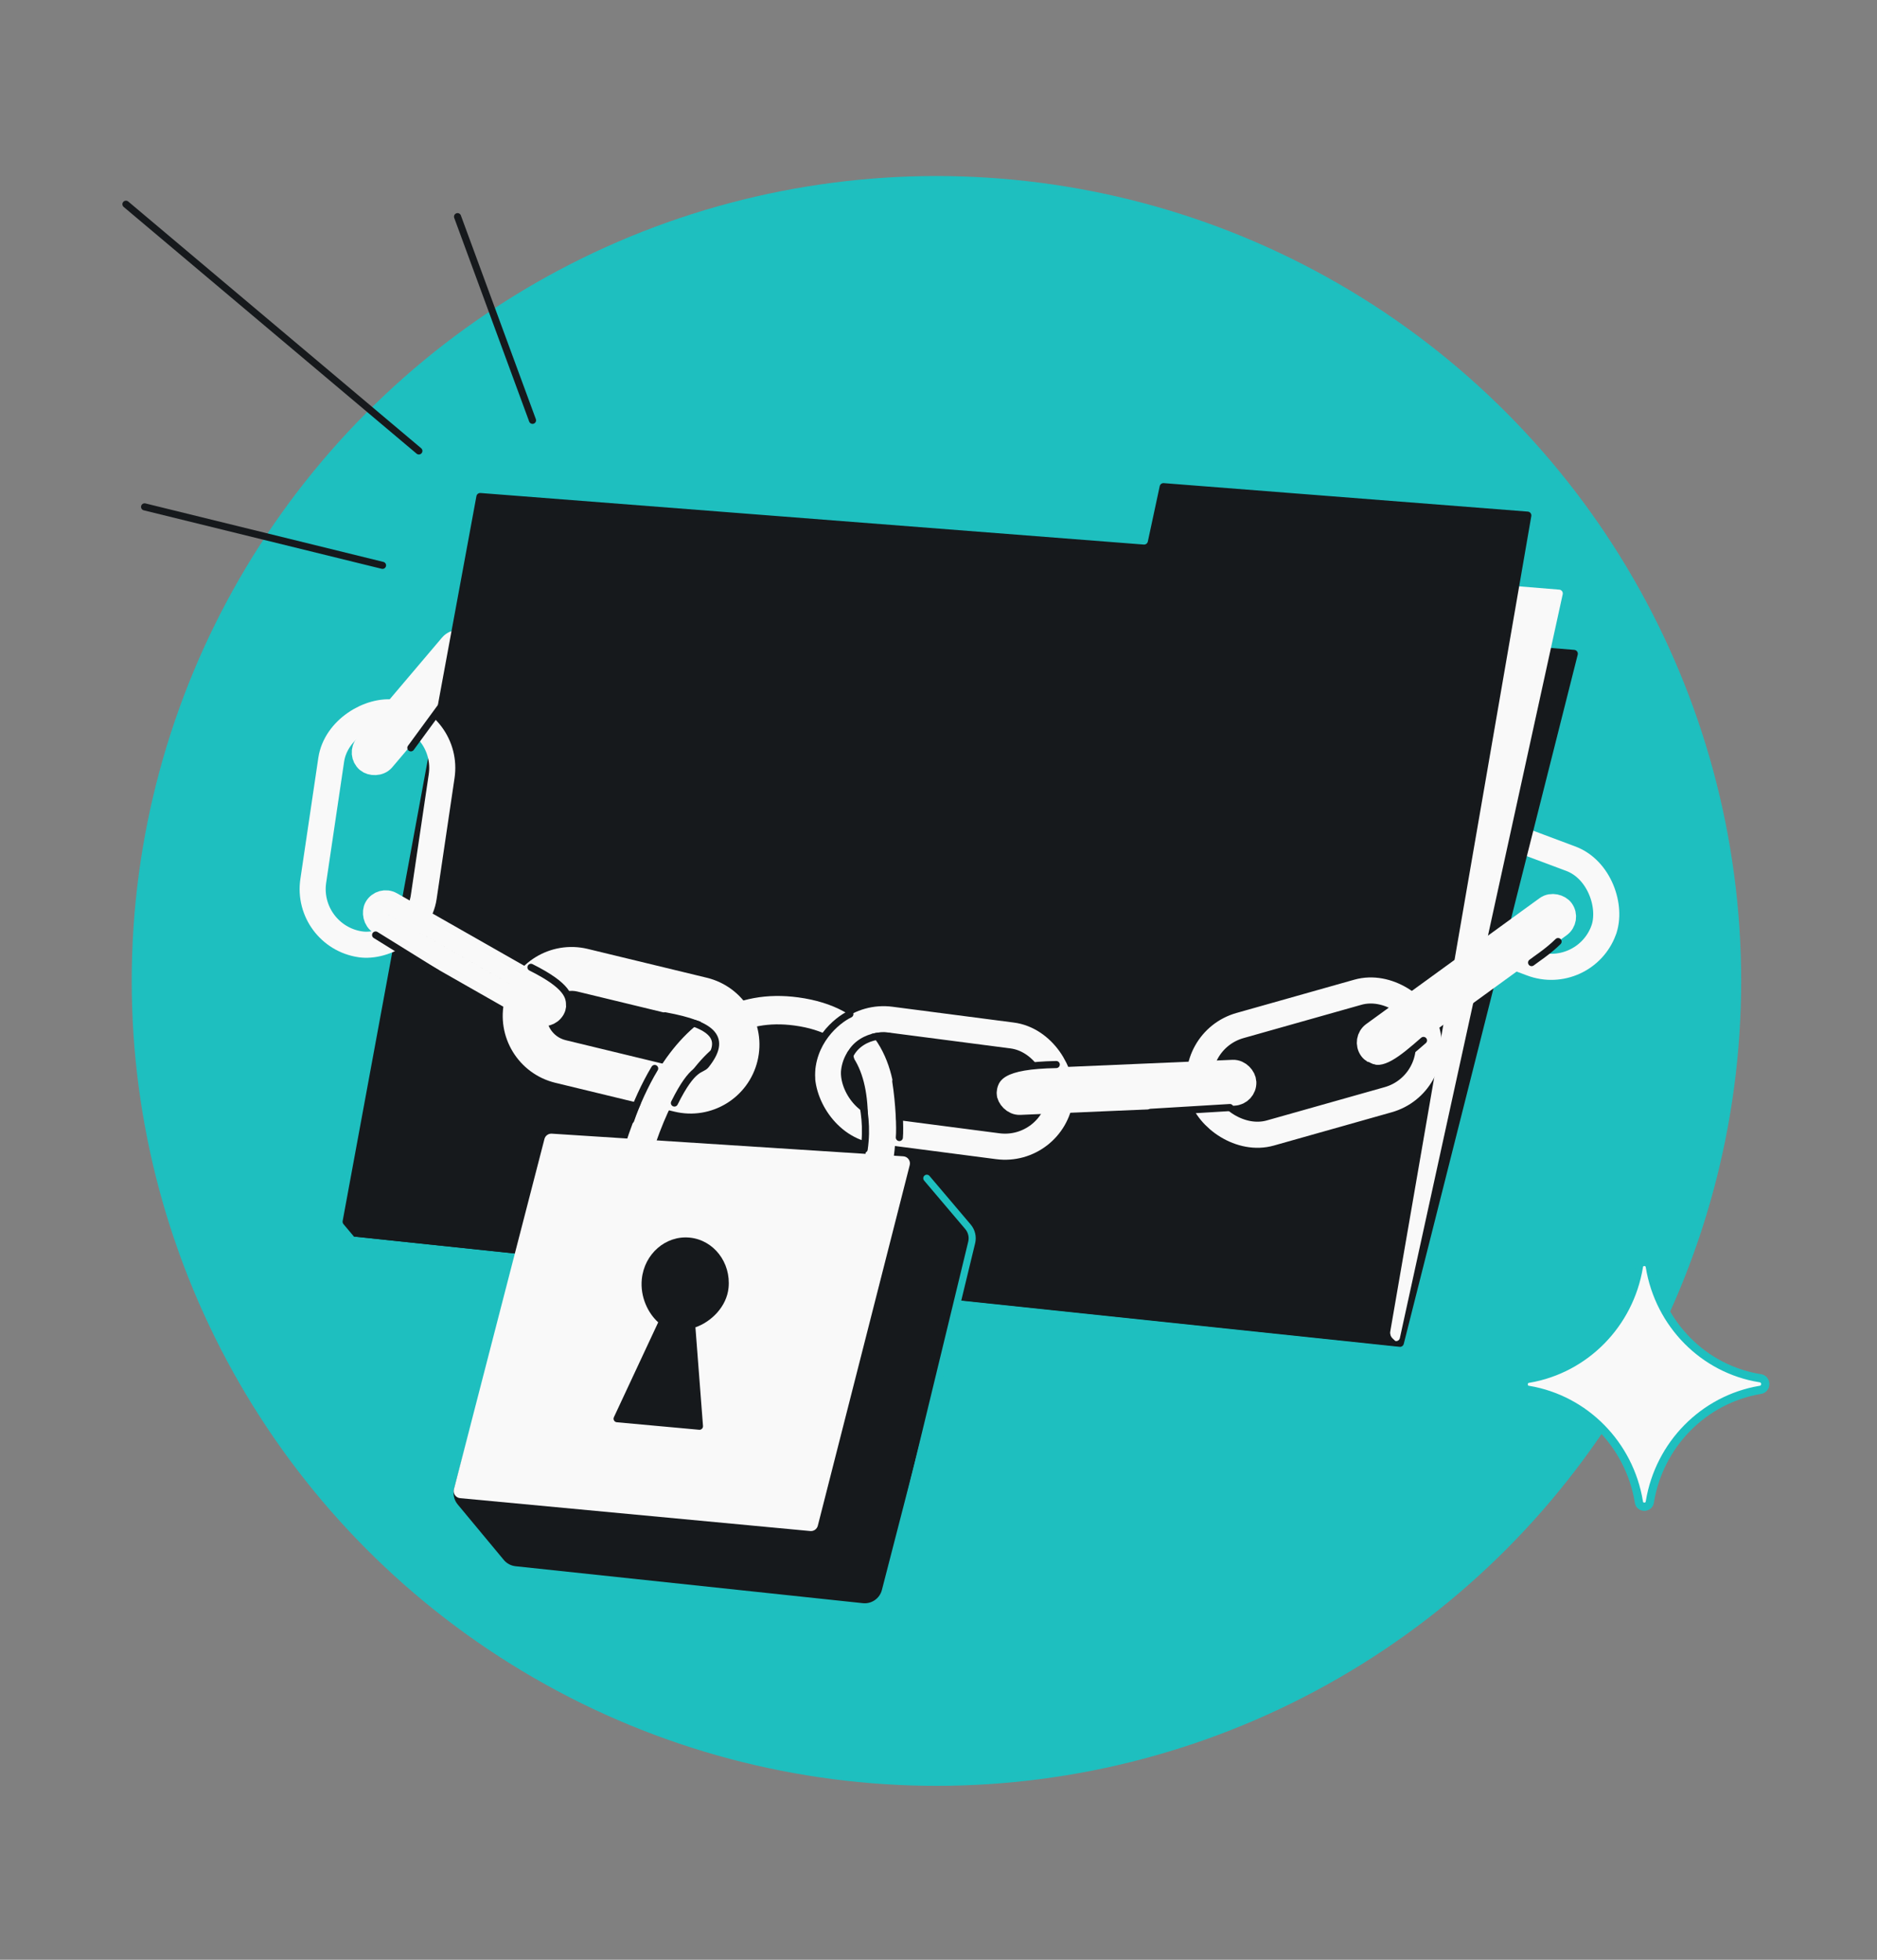 <svg width="456" height="476" viewBox="0 0 456 476" fill="none" xmlns="http://www.w3.org/2000/svg">
<rect x="0" y="0" width="456" height="476" fill="#808080" stroke="none"/>
<circle cx="227.5" cy="238.26" r="195.5" fill="#1EBFBF"/>
<rect x="384.81" y="238.723" width="56.864" height="27.123" rx="13.561" transform="rotate(-159.485 384.81 238.723)" stroke="#F9F9F9" stroke-width="6.336"/>
<rect x="115.575" y="158.135" width="37.453" height="5.576" rx="2.788" transform="rotate(130.296 115.575 158.135)" stroke="#F9F9F9" stroke-width="5.576"/>
<path d="M85.979 300.346L340.022 327.129C340.484 327.178 340.912 326.879 341.026 326.428L383.292 159.01C383.433 158.45 383.037 157.897 382.462 157.85L122.678 136.634C122.211 136.596 121.789 136.908 121.689 137.365L85.979 300.346Z" fill="#16191C"/>
<path d="M86.063 299.062L339.073 325.736C339.547 325.786 339.982 325.472 340.084 325.006L379.644 144.347C379.765 143.794 379.371 143.261 378.808 143.215L119.015 121.998C118.538 121.959 118.108 122.287 118.02 122.758L85.242 297.96C85.142 298.497 85.52 299.004 86.063 299.062Z" fill="#F9F9F9"/>
<path d="M372.016 125.354L337.753 323.404C337.647 324.014 337.85 324.636 338.295 325.066L340.362 327.065L85.98 300.347L83.449 297.335C83.27 297.121 83.195 296.838 83.246 296.564L115.741 120.509C115.828 120.039 116.255 119.71 116.732 119.747L277.871 132.267C278.337 132.303 278.759 131.988 278.857 131.531L281.742 118.084C281.84 117.626 282.262 117.312 282.729 117.348L371.168 124.263C371.717 124.306 372.11 124.811 372.016 125.354Z" fill="#16191C"/>
<path d="M206.069 315.221C213.365 286.447 224.902 249.94 193.476 245.673C165.622 241.891 154.028 272.856 149.387 305.674" stroke="#F9F9F9" stroke-width="6.898" stroke-linecap="round" stroke-linejoin="round"/>
<path d="M110.342 361.549L131.766 280.959C132.292 278.982 134.135 277.647 136.177 277.763L220.316 282.55C221.495 282.617 222.595 283.165 223.359 284.066L225.156 286.185L235.132 297.948C236.038 299.016 236.369 300.458 236.019 301.814L214.248 386.187C213.714 388.257 211.744 389.623 209.618 389.396L125.25 380.421C124.134 380.302 123.108 379.753 122.39 378.889L111.192 365.412C110.3 364.338 109.983 362.898 110.342 361.549Z" fill="#16191C"/>
<path d="M225.159 286.184L235.161 297.978C236.052 299.028 236.387 300.442 236.063 301.781L216.323 383.237" stroke="#1EBFBF" stroke-width="1.724" stroke-linecap="round" stroke-linejoin="round"/>
<path d="M110.274 361.74L132.27 276.644C132.477 275.843 133.224 275.302 134.05 275.355L219.449 280.854C220.527 280.923 221.276 281.954 221.009 283.001L198.68 370.585C198.47 371.407 197.693 371.955 196.847 371.876L111.782 363.888C110.726 363.789 110.009 362.767 110.274 361.74Z" fill="#F9F9F9"/>
<path d="M167.563 300.608C161.744 300.031 156.532 304.548 155.921 310.698C155.495 315 157.433 318.961 159.904 321.178L149.139 344.227C148.886 344.768 149.247 345.396 149.841 345.45L169.85 347.276C170.382 347.325 170.829 346.884 170.788 346.352L168.946 322.393C172.833 321.041 176.542 317.351 176.994 312.789C177.605 306.639 173.382 301.186 167.563 300.608Z" fill="#16191C"/>
<rect x="109.282" y="175.102" width="56.864" height="27.123" rx="13.561" transform="rotate(98.428 109.282 175.102)" stroke="#F9F9F9" stroke-width="6.336"/>
<path fill-rule="evenodd" clip-rule="evenodd" d="M169.197 247.837L140.29 240.842C137.029 240.053 133.746 242.056 132.957 245.318C132.168 248.579 134.171 251.862 137.433 252.651L166.339 259.646C169.6 260.436 172.884 258.432 173.673 255.171C174.462 251.91 172.458 248.626 169.197 247.837ZM142.796 230.486C133.816 228.313 124.775 233.831 122.602 242.812C120.428 251.792 125.947 260.833 134.927 263.006L163.833 270.002C172.813 272.175 181.855 266.657 184.028 257.677C186.201 248.696 180.683 239.655 171.703 237.482L142.796 230.486Z" fill="#F9F9F9"/>
<rect x="92.644" y="218.017" width="49.749" height="5.576" rx="2.788" transform="rotate(29.656 92.644 218.017)" stroke="#F9F9F9" stroke-width="5.576"/>
<path d="M153.227 272.053C154.485 268.327 156.697 263.41 159.046 259.519M161.56 246.728C173.558 248.919 176.575 252.245 171.483 258.675C170.388 260.057 168.423 258.675 163.844 267.914M138.377 244.371C138.377 242.251 138.193 239.552 128.992 234.952M91.251 227.101L105.995 236.252M106.991 171.853L99.815 181.645" stroke="#16191C" stroke-width="1.724" stroke-linecap="round"/>
<rect x="202.964" y="245.92" width="56.864" height="27.123" rx="13.561" transform="rotate(7.417 202.964 245.92)" stroke="#F9F9F9" stroke-width="6.336"/>
<rect x="288.202" y="252.775" width="56.864" height="27.123" rx="13.561" transform="rotate(-15.772 288.202 252.775)" stroke="#F9F9F9" stroke-width="6.336"/>
<rect x="244.745" y="262.56" width="57.623" height="5.576" rx="2.788" transform="rotate(-2.461 244.745 262.56)" stroke="#F9F9F9" stroke-width="5.576"/>
<rect x="331.308" y="252.612" width="57.623" height="5.576" rx="2.788" transform="rotate(-35.979 331.308 252.612)" stroke="#F9F9F9" stroke-width="5.576"/>
<path d="M209.944 279.138C211.445 268.673 207.244 261.337 206.504 256.579C206.479 256.412 206.507 256.242 206.586 256.093C209.296 250.977 217.024 250.535 218.491 253.224M206.468 246.322C203.275 247.839 196.936 253.076 197.128 261.889M218.491 276.296C218.704 274.008 218.457 267.964 217.623 262.651M241.218 265.974C241.338 261.42 243.663 258.807 256.606 258.567M298.794 269.012L279.534 270.172M345.823 252.711C340.7 257.185 336.059 261.16 332.334 258.811M372.085 233.807C373.158 232.968 376.099 231.097 378.52 228.697" stroke="#16191C" stroke-width="1.724" stroke-linecap="round"/>
<path d="M111.157 52.623L129.368 102.094M30.597 49.602L101.759 109.527M35.128 123.113L92.93 137.318" stroke="#16191C" stroke-width="1.724" stroke-linecap="round"/>
<path d="M398.139 364.733C398.273 366.377 400.677 366.376 400.824 364.733C403.126 350.842 413.868 339.936 427.55 337.6C429.287 337.439 429.287 334.904 427.55 334.743C413.868 332.536 403.126 321.631 400.824 307.74C400.677 306.097 398.273 306.096 398.139 307.74C395.837 321.631 385.096 332.536 371.413 334.873C369.75 335.027 369.749 337.46 371.413 337.6C385.096 339.936 395.837 350.842 398.139 364.733Z" fill="#F9F9F9"/>
<path d="M398.139 364.733V364.733C398.273 366.377 400.677 366.376 400.824 364.733V364.733C403.126 350.842 413.868 339.936 427.55 337.6V337.6C429.287 337.439 429.287 334.904 427.55 334.743V334.743C413.868 332.536 403.126 321.631 400.824 307.74V307.74C400.677 306.097 398.273 306.096 398.139 307.74V307.74C395.837 321.631 385.096 332.536 371.413 334.873V334.873C369.75 335.027 369.749 337.46 371.413 337.6V337.6C385.096 339.936 395.837 350.842 398.139 364.733Z" stroke="#1EBFBF" stroke-width="2"/>
</svg>
